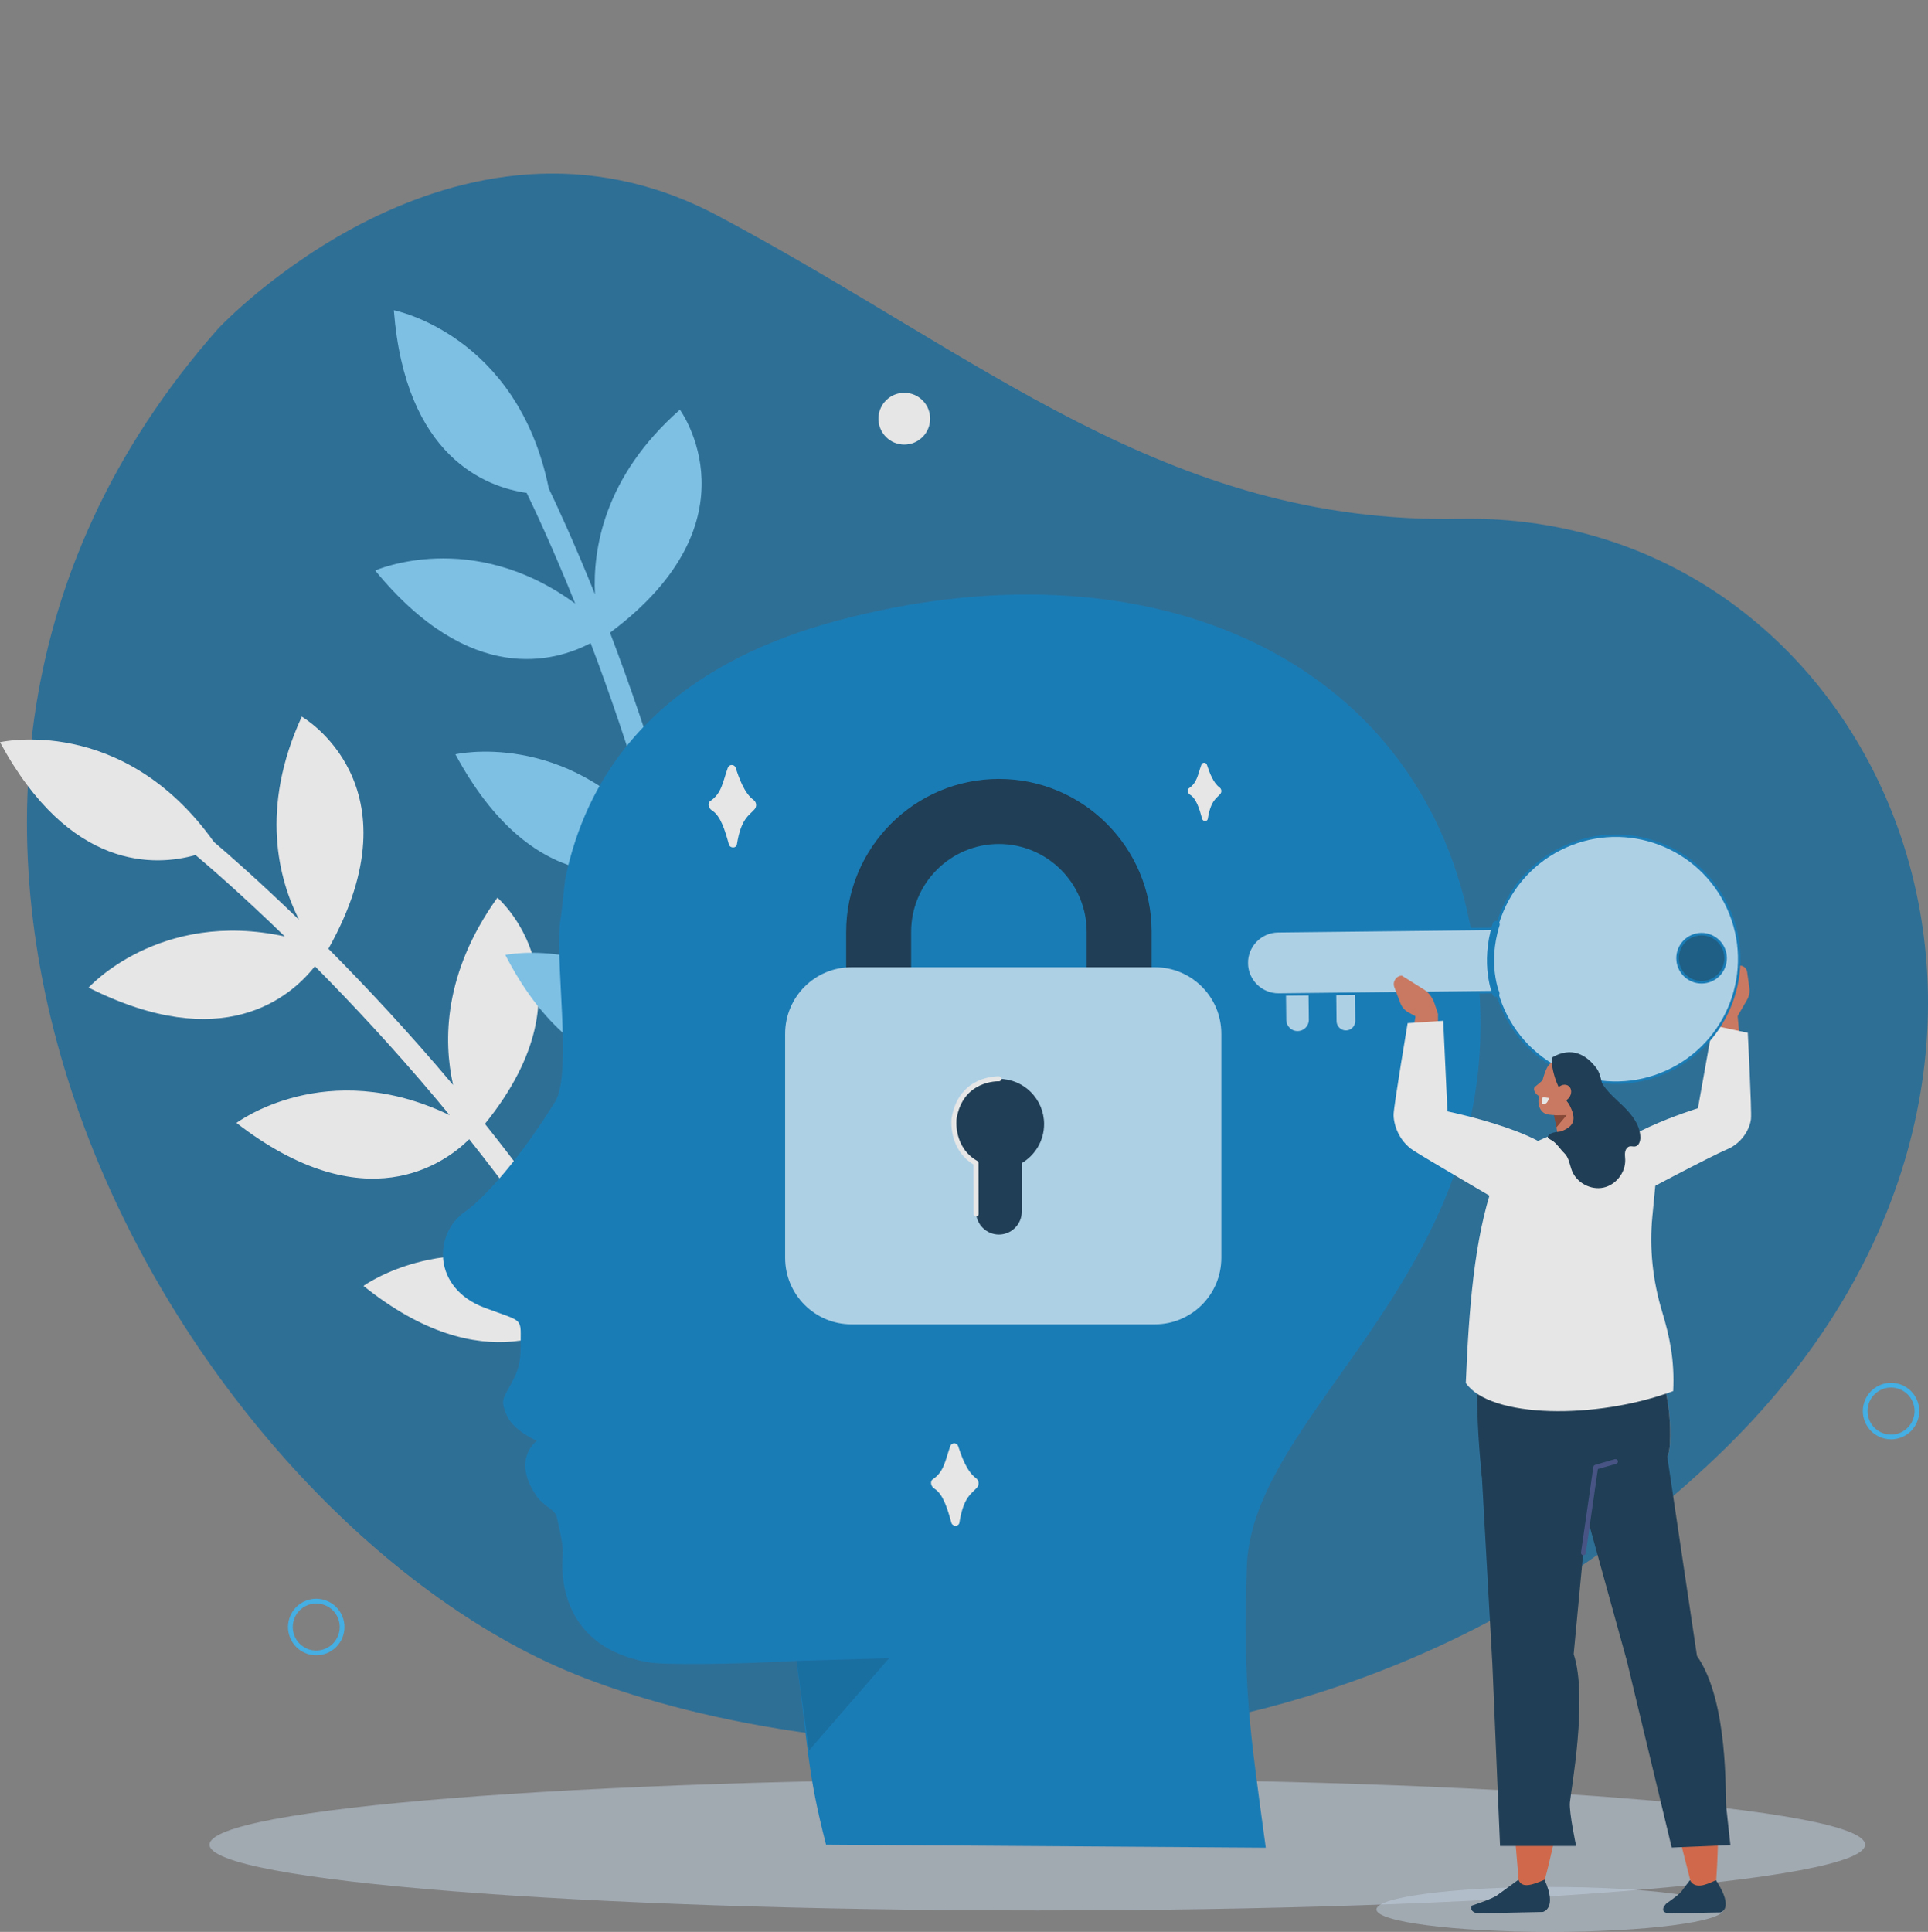 <svg xmlns="http://www.w3.org/2000/svg" fill="none" viewBox="0 0 511 512" height="512" width="511">
<rect x="0" y="0" width="511" height="512" fill="#808080" stroke="none"/>
<g clip-path="url(#clip0_6544_18076)" opacity="0.8">
<path fill="#0165A3" d="M57.957 86.944C57.957 86.944 120.533 20.17 190.212 57.166C259.89 94.167 309.074 139.009 386.903 137.5C499.344 135.322 563.729 282.162 455.185 385.891C346.642 489.621 200.504 465.557 146.937 441.361C45.496 395.542 -57.184 216.91 57.957 86.944Z" clip-rule="evenodd" fill-rule="evenodd" opacity="0.8"></path>
<path fill="white" d="M166.573 282.385C151.412 302.73 151.523 321.204 154.15 332.908C145.653 320.109 136.906 308.345 128.52 297.848C158.455 260.853 131.829 237.904 131.829 237.904C117.5 257.881 117.48 275.838 120.081 287.535C120.042 287.489 120.003 287.443 119.963 287.397C108.301 273.528 96.94 261.404 87.04 251.445C111.485 207.922 79.978 189.92 79.978 189.92C68.774 214.332 73.871 233.122 79.257 243.763C68.623 233.463 60.473 226.344 56.686 223.13C32.517 189.152 0 196.704 0 196.704C18.535 230.989 41.342 229.579 51.812 226.607C54.773 229.093 63.559 236.612 75.47 248.172C42.207 240.942 23.475 261.732 23.475 261.732C58.973 279.59 76.885 264.422 83.457 256.077C93.147 265.852 104.226 277.701 115.6 291.235C116.779 292.639 117.978 294.083 119.177 295.546C86.398 279.728 62.668 297.599 62.668 297.599C96.678 323.901 117.854 308.339 124.353 301.923C133.145 312.951 142.324 325.396 151.182 338.951C119.557 323.96 96.331 340.794 96.331 340.794C127.865 366.118 149.931 352.958 157.793 346.22C176.197 375.861 179.932 373.932 161.01 343.596C193.396 306.397 166.56 282.392 166.56 282.392L166.573 282.385Z"></path>
<path fill="#7CD0FD" d="M221.791 228.301C199.679 240.72 192.288 257.647 189.936 269.41C187.361 254.255 184.151 239.946 180.751 226.95C223.115 205.332 208.098 173.527 208.098 173.527C186.903 185.952 179.591 202.347 177.219 214.097C177.2 214.038 177.187 213.979 177.167 213.92C172.142 196.502 166.684 180.802 161.678 167.675C201.684 137.857 180.2 108.583 180.2 108.583C160.06 126.33 157.086 145.572 157.688 157.486C152.159 143.748 147.592 133.927 145.443 129.446C137.149 88.56 104.377 82.223 104.377 82.223C107.397 121.094 128.808 129.085 139.579 130.627C141.276 134.104 146.256 144.555 152.447 159.959C124.988 139.812 99.436 151.194 99.436 151.194C124.622 181.957 147.14 175.39 156.542 170.437C161.43 183.309 166.743 198.647 171.644 215.639C172.155 217.404 172.659 219.208 173.164 221.032C149.636 193.235 120.697 199.907 120.697 199.907C141.093 237.775 166.763 232.178 175.3 228.964C178.857 242.616 182.192 257.725 184.787 273.714C161.98 247.15 133.925 253.074 133.925 253.074C152.46 289.046 177.96 286.002 187.886 283.043C192.668 317.617 196.868 317.375 191.889 281.954C236.579 261.144 221.804 228.288 221.804 228.288L221.791 228.301Z"></path>
<path fill="#D2E6FA" d="M274.933 506.32C396.106 506.32 494.336 498.514 494.336 488.884C494.336 479.254 396.106 471.447 274.933 471.447C153.76 471.447 55.53 479.254 55.53 488.884C55.53 498.514 153.76 506.32 274.933 506.32Z" opacity="0.5"></path>
<path fill="#007BC2" d="M218.941 488.879L335.478 489.679C331.232 458.313 329.371 447.147 330.485 414.436C332.811 369.896 409.821 331.661 388.777 241.039C372.843 172.435 302.345 142.918 221.706 164.542C185.14 174.344 157.616 195.561 149.859 232.661C149.695 233.448 148.785 242.463 148.627 243.263C146.754 252.946 151.844 284.411 147.127 291.982C135.688 310.345 126.476 318.9 123.305 321.078C114.846 326.871 114.552 341.364 128.402 346.566C139.219 350.627 137.935 348.856 137.987 357.004C138.02 362.036 136.729 364.359 135.242 367.127C133.342 370.663 132.575 371.215 134.344 375.177C136.153 379.225 142.279 381.856 142.279 381.856C142.279 381.856 135.262 386.809 142.442 396.801C144.021 398.999 147.127 400.186 147.54 401.938C149.741 411.28 149.073 410.9 149.034 414.416C148.981 418.923 149.656 436.689 171.847 440.54C175.988 441.262 193.52 441.137 211.099 440.173C214.204 462.853 213.936 469.604 218.941 488.892V488.879Z"></path>
<path fill="#0165A3" d="M211.105 440.159L235.668 439.438L214.433 463.895L211.105 440.159Z" opacity="0.8"></path>
<path stroke-linejoin="round" stroke-linecap="round" stroke-width="1.264" stroke="#36B9FA" d="M86.438 437.532C89.934 436.082 91.595 432.068 90.146 428.566C88.698 425.065 84.689 423.402 81.192 424.852C77.695 426.303 76.035 430.317 77.483 433.819C78.932 437.32 82.941 438.983 86.438 437.532Z"></path>
<path fill="white" d="M244.52 115.815C247.196 113.135 247.196 108.79 244.52 106.11C241.843 103.431 237.504 103.431 234.828 106.11C232.152 108.79 232.152 113.135 234.828 115.815C237.504 118.495 241.843 118.495 244.52 115.815Z"></path>
<path stroke-linejoin="round" stroke-linecap="round" stroke-width="1.264" stroke="#36B9FA" d="M503.835 380.308C507.332 378.857 508.992 374.843 507.544 371.342C506.096 367.84 502.087 366.177 498.59 367.628C495.093 369.078 493.432 373.092 494.881 376.594C496.329 380.095 500.338 381.758 503.835 380.308Z"></path>
<path fill="#DB775A" d="M452.217 303.87C457.505 304.323 462.012 301.869 463.028 296.253L460.44 268.062L456.122 267.682L453.41 291.175L452.217 303.87Z" clip-rule="evenodd" fill-rule="evenodd"></path>
<path fill="#DB775A" d="M460.289 269.722L463.047 264.966C463.598 264.014 463.82 262.912 463.67 261.862L463.067 257.611C462.857 256.128 461.278 255.44 460.007 256.273L456.849 262.427C456.155 263.785 455.932 265.431 456.24 267.039L456.744 269.715H460.289V269.722Z"></path>
<path fill="white" d="M453.954 271.732L463.244 273.707C463.244 273.707 464.306 294.275 464.089 296.518C463.873 298.756 462.045 302.823 457.701 304.627C453.358 306.431 432.759 317.401 432.759 317.401C432.759 317.401 424.497 320.347 424.274 309.397C424.117 301.675 450.023 293.71 450.023 293.71L453.954 271.732Z" clip-rule="evenodd" fill-rule="evenodd"></path>
<path stroke-width="0.658" stroke="#007BC2" fill="#B9E4FE" d="M343.946 273.584L343.944 273.584C342.122 273.608 340.607 272.127 340.589 270.302L340.589 270.302L340.478 260.106L340.478 260.106C340.454 258.28 341.933 256.763 343.755 256.746L343.757 256.746C345.579 256.722 347.094 258.202 347.112 260.028L347.112 260.028L347.223 270.223L347.223 270.224C347.247 272.05 345.768 273.566 343.946 273.584Z"></path>
<path stroke-width="0.658" stroke="#007BC2" fill="#B9E4FE" d="M359.534 270.571C359.534 270.571 359.534 270.571 359.534 270.571C359.546 272.116 358.294 273.397 356.754 273.414C355.214 273.432 353.934 272.181 353.916 270.63C353.916 270.63 353.916 270.63 353.916 270.63L353.798 259.419C353.798 259.419 353.798 259.419 353.798 259.419C353.787 257.874 355.038 256.593 356.578 256.576C358.119 256.558 359.399 257.809 359.416 259.36L359.534 270.571Z"></path>
<path stroke-width="0.658" stroke="#007BC2" fill="#B9E4FE" d="M338.724 246.806L338.724 246.806L408.855 246.025C413.462 245.975 417.27 249.706 417.321 254.32C417.371 258.928 413.645 262.741 409.044 262.792L338.914 263.572C338.914 263.572 338.914 263.572 338.914 263.572C334.307 263.623 330.498 259.892 330.447 255.277L330.118 255.281L330.447 255.277C330.397 250.669 334.124 246.856 338.724 246.806Z"></path>
<path stroke-width="0.658" stroke="#007BC2" fill="#B9E4FE" d="M458.052 240.695C465.5 257.157 458.199 276.553 441.746 284.016C425.293 291.479 405.918 284.184 398.471 267.721C391.023 251.259 398.324 231.864 414.777 224.401C431.23 216.938 450.605 224.233 458.052 240.695Z"></path>
<path stroke-width="0.658" stroke="#007BC2" fill="#065686" d="M451.061 260.324C447.54 260.361 444.656 257.542 444.619 254.017C444.581 250.491 447.404 247.603 450.923 247.566C454.443 247.528 457.328 250.348 457.365 253.873C457.403 257.398 454.58 260.287 451.061 260.324Z"></path>
<path stroke-linejoin="round" stroke-linecap="round" stroke-width="1.89" stroke="#007BC2" d="M396.494 263.267C396.494 263.267 393.231 255.578 396.54 245.002"></path>
<path fill="#D2E6FA" d="M364.81 506.043C364.81 509.33 385.415 512 410.83 512C436.244 512 456.85 509.336 456.85 506.043C456.85 502.756 436.244 500.086 410.83 500.086C385.415 500.086 364.81 502.75 364.81 506.043Z" clip-rule="evenodd" fill-rule="evenodd" opacity="0.5"></path>
<path fill="#DB775A" d="M409.696 285.486C409.664 285.558 408.556 286.628 406.84 288.025C405.988 288.721 407.397 290.735 408.432 290.512C409.46 290.289 411.17 287.277 411.17 287.277L409.703 285.493L409.696 285.486Z" clip-rule="evenodd" fill-rule="evenodd"></path>
<path fill="#C2ADA0" d="M416.045 393.086C427.851 392.902 442.049 394.667 442.58 382.687C443.556 360.716 432.614 351.459 432.614 351.459" clip-rule="evenodd" fill-rule="evenodd"></path>
<path fill="#E3633D" d="M408.969 499.876C408.969 499.876 421.319 456.831 412.9 439.57L421.299 381.824L392.491 379.98L402.679 500.217L408.969 499.876Z" clip-rule="evenodd" fill-rule="evenodd"></path>
<path fill="#DB775A" d="M411.701 292.534C411.701 292.534 412.428 297.986 413.025 302.5C413.182 303.7 413.975 304.724 415.088 305.17C416.202 305.616 417.467 305.426 418.404 304.658C418.712 304.409 419.006 304.166 419.288 303.937C420.566 302.893 421.136 301.194 420.749 299.574C419.753 295.428 417.945 287.883 417.945 287.883L411.701 292.534Z" clip-rule="evenodd" fill-rule="evenodd"></path>
<path fill="#873B24" d="M411.845 295.531L412.527 298.772L415.233 295.538L411.845 295.531Z" clip-rule="evenodd" fill-rule="evenodd"></path>
<path fill="#DB775A" d="M420.71 286.681C421.221 285.152 420.415 283.499 418.908 282.988C417.303 282.436 415.272 281.748 413.66 281.196C412.153 280.685 410.745 281.597 410.004 283.027C409.133 284.713 408.157 288.498 407.783 291.333C407.574 292.927 408.275 294.711 409.782 295.223C411.387 295.774 416.733 295.866 418.175 293.111C419.275 291.011 419.944 288.925 420.697 286.681H420.71Z" clip-rule="evenodd" fill-rule="evenodd"></path>
<path fill="#072D4A" d="M425.218 294.147C425.218 294.147 425.178 285.881 423.206 283.191C420.559 279.576 416.576 277.162 411.256 280.311C411.256 280.311 410.817 287.534 417.67 294.698L425.218 294.154V294.147Z" clip-rule="evenodd" fill-rule="evenodd"></path>
<path fill="#072D4A" d="M402.483 498.156L397.012 502.145C395.938 503.129 390.074 505.045 390.074 505.045C389.491 506.272 390.631 506.915 391.6 507.072L408.904 506.711C408.904 506.711 412.9 505.878 409.356 498.169C406.204 499.56 403.302 500.557 402.476 498.163L402.483 498.156Z" clip-rule="evenodd" fill-rule="evenodd"></path>
<path fill="#072D4A" d="M432.615 351.459L394.968 354.333C388.842 356.583 392.76 391.275 392.76 391.275L416.045 393.086C427.851 392.902 442.049 394.667 442.58 382.687C443.556 360.716 432.615 351.459 432.615 351.459Z" clip-rule="evenodd" fill-rule="evenodd"></path>
<path fill="white" d="M412.723 300.236L418.508 299.803L422.302 299.954L436.709 304.986C441.564 307.393 441.079 303.982 439.225 309.093L437.941 322.476C437.135 330.893 438.059 339.37 440.489 347.459C442.514 354.184 443.877 360.436 443.464 368.676C423.035 376.273 394.948 375.899 388.501 366.518C389.333 346.869 390.709 328.394 395.8 313.652C396.527 311.546 397.601 308.62 400.15 306.508C403.472 303.759 412.723 300.236 412.723 300.236Z" clip-rule="evenodd" fill-rule="evenodd"></path>
<path fill="#072D4A" d="M392.498 386.507L395.551 441.091L397.582 489.219H417.742C417.742 489.219 415.862 480.481 416.084 477.712C416.307 474.937 420.946 449.882 417.087 438.394L421.988 386.5H392.498V386.507Z" clip-rule="evenodd" fill-rule="evenodd"></path>
<path fill="#072D4A" d="M423.75 285.436C424.988 288.519 427.681 290.717 430.072 293.02C432.464 295.323 434.757 298.17 434.763 301.496C434.763 302.487 434.357 303.681 433.381 303.838C432.916 303.917 432.437 303.727 431.972 303.812C431.304 303.937 430.858 304.613 430.734 305.282C430.609 305.951 430.734 306.64 430.754 307.322C430.872 310.727 428.297 314.034 424.968 314.742C421.64 315.451 417.938 313.489 416.661 310.333C416.006 308.713 415.868 306.765 414.577 305.577C413.627 304.704 412.5 302.848 411.249 302.198C410.64 301.883 410.129 301.503 410.233 301.234C410.764 299.863 413.254 300.06 413.876 299.804C417.48 298.334 418.148 296.399 415.232 291.518C414.204 289.799 413.496 287.345 414.027 285.41C414.545 283.533 416.759 282.53 418.692 282.785C420.625 283.041 422.289 284.242 423.763 285.515C423.743 285.515 423.724 285.515 423.75 285.429V285.436Z" clip-rule="evenodd" fill-rule="evenodd"></path>
<path fill="#E3633D" d="M454.733 499.985C454.733 499.985 458.749 456.941 446.995 439.68L437.954 392.68L421.47 393.815L448.516 500.333L454.74 499.992L454.733 499.985Z" clip-rule="evenodd" fill-rule="evenodd"></path>
<path fill="#DB775A" d="M380.803 305.069C375.516 304.708 371.362 301.389 371.067 295.248L375.758 265.574L381.124 268.789L381.222 291.377L380.796 305.076L380.803 305.069Z" clip-rule="evenodd" fill-rule="evenodd"></path>
<path fill="#DB775A" d="M415.835 290.952C415.016 291.989 413.667 292.271 412.822 291.589C411.976 290.906 411.957 289.509 412.776 288.479C413.595 287.442 414.944 287.16 415.789 287.843C416.635 288.525 416.654 289.922 415.835 290.952Z" clip-rule="evenodd" fill-rule="evenodd"></path>
<path fill="#DB775A" d="M378.071 270.915L373.269 268.29C372.312 267.766 371.565 266.9 371.172 265.863L369.567 261.645C369.01 260.175 370.038 258.587 371.565 258.574L377.403 262.235C378.693 263.042 379.709 264.407 380.246 266.04L381.144 268.769L378.071 270.908V270.915Z"></path>
<path fill="white" d="M382.519 270.529L373.085 271.153C373.085 271.153 369.442 292.868 369.37 295.289C369.298 297.703 370.595 302.322 374.664 304.933C378.732 307.544 405.077 322.903 405.077 322.903C405.077 322.903 412.055 320.77 413.654 309.158C414.78 300.964 383.633 294.535 383.633 294.535L382.519 270.529Z" clip-rule="evenodd" fill-rule="evenodd"></path>
<path fill="#072D4A" d="M447.913 498.275L445.515 501.444C444.63 502.428 441.623 504.508 441.623 504.508C441.623 504.508 438.793 507.401 443.641 507.047L455.998 506.83C455.998 506.83 459.83 505.997 454.799 498.289C451.916 499.679 449.203 500.677 447.919 498.282L447.913 498.275Z" clip-rule="evenodd" fill-rule="evenodd"></path>
<path fill="#072D4A" d="M416.019 385.295L431.173 440.102L443.077 489.641L458.631 488.992C458.631 488.992 457.852 481.762 457.537 478.994C457.223 476.218 458.258 450.96 449.773 438.862L441.636 384.271L416.019 385.302V385.295Z" clip-rule="evenodd" fill-rule="evenodd"></path>
<path stroke-linejoin="round" stroke-linecap="round" stroke-width="1.277" stroke="#384985" d="M419.662 411.528L422.931 388.848L428.185 387.326"></path>
<path fill="white" d="M408.89 290.774L410.535 290.991C410.535 290.991 410.168 292.952 408.877 292.539C408.432 292.395 408.89 290.768 408.89 290.768V290.774Z" clip-rule="evenodd" fill-rule="evenodd"></path>
<path fill="#072D4A" d="M241.486 273.595V246.972C241.486 234.126 251.923 223.675 264.751 223.675C277.579 223.675 288.016 234.126 288.016 246.972V273.595H305.235V246.972C305.235 224.62 287.073 206.434 264.751 206.434C242.429 206.434 224.268 224.62 224.268 246.972V273.595H241.486Z"></path>
<path fill="#B9E4FE" d="M306.1 256.334H225.696C215.973 256.334 208.091 264.226 208.091 273.962V333.349C208.091 343.085 215.973 350.977 225.696 350.977H306.1C315.822 350.977 323.704 343.085 323.704 333.349V273.962C323.704 264.226 315.822 256.334 306.1 256.334Z"></path>
<path fill="#072D4A" d="M276.728 297.907C276.728 291.281 271.362 285.914 264.751 285.914C258.14 285.914 252.774 291.287 252.774 297.907C252.774 302.309 255.153 306.154 258.684 308.24V321.105C258.684 324.445 261.416 327.18 264.751 327.18C268.086 327.18 270.818 324.445 270.818 321.105V308.24C274.349 306.154 276.728 302.316 276.728 297.907Z"></path>
<path fill="white" d="M247.605 394.492C246.767 393.98 246.406 392.589 247.225 392.044C250.285 390.004 250.534 386.927 251.871 383.234C252.231 382.243 253.633 382.263 253.961 383.266C254.799 385.864 256.241 389.984 258.671 391.743C259.471 392.32 259.608 393.462 258.966 394.216C257.531 395.889 255.376 396.637 254.282 403.532C254.105 404.641 252.454 404.628 252.152 403.545C251.084 399.714 249.951 395.915 247.605 394.498V394.492Z" clip-rule="evenodd" fill-rule="evenodd"></path>
<path fill="white" d="M188.639 214.732C187.8 214.22 187.44 212.829 188.259 212.285C191.319 210.244 191.568 207.167 192.904 203.474C193.265 202.483 194.667 202.503 194.994 203.507C195.833 206.105 197.274 210.225 199.705 211.983C200.504 212.56 200.642 213.702 200 214.456C198.565 216.129 196.409 216.877 195.315 223.772C195.138 224.881 193.487 224.868 193.186 223.785C192.118 219.954 190.985 216.155 188.639 214.738V214.732Z" clip-rule="evenodd" fill-rule="evenodd"></path>
<path fill="white" d="M315.403 210.618C314.807 210.257 314.558 209.273 315.134 208.886C317.296 207.443 317.473 205.271 318.417 202.667C318.672 201.965 319.662 201.978 319.891 202.693C320.487 204.53 321.503 207.436 323.219 208.676C323.783 209.083 323.881 209.89 323.429 210.421C322.413 211.602 320.893 212.134 320.12 217.002C319.996 217.789 318.83 217.776 318.62 217.008C317.866 214.299 317.061 211.622 315.41 210.618H315.403Z" clip-rule="evenodd" fill-rule="evenodd"></path>
<path stroke-linejoin="round" stroke-linecap="round" stroke-width="1.317" stroke="white" d="M258.717 321.736L258.684 308.234C251.89 304.377 252.86 296.484 252.86 296.484C254.655 285.469 264.751 285.909 264.751 285.909"></path>
</g>
<defs>
<clipPath id="clip0_6544_18076">
<rect fill="white" height="512" width="511"></rect>
</clipPath>
</defs>
</svg>

